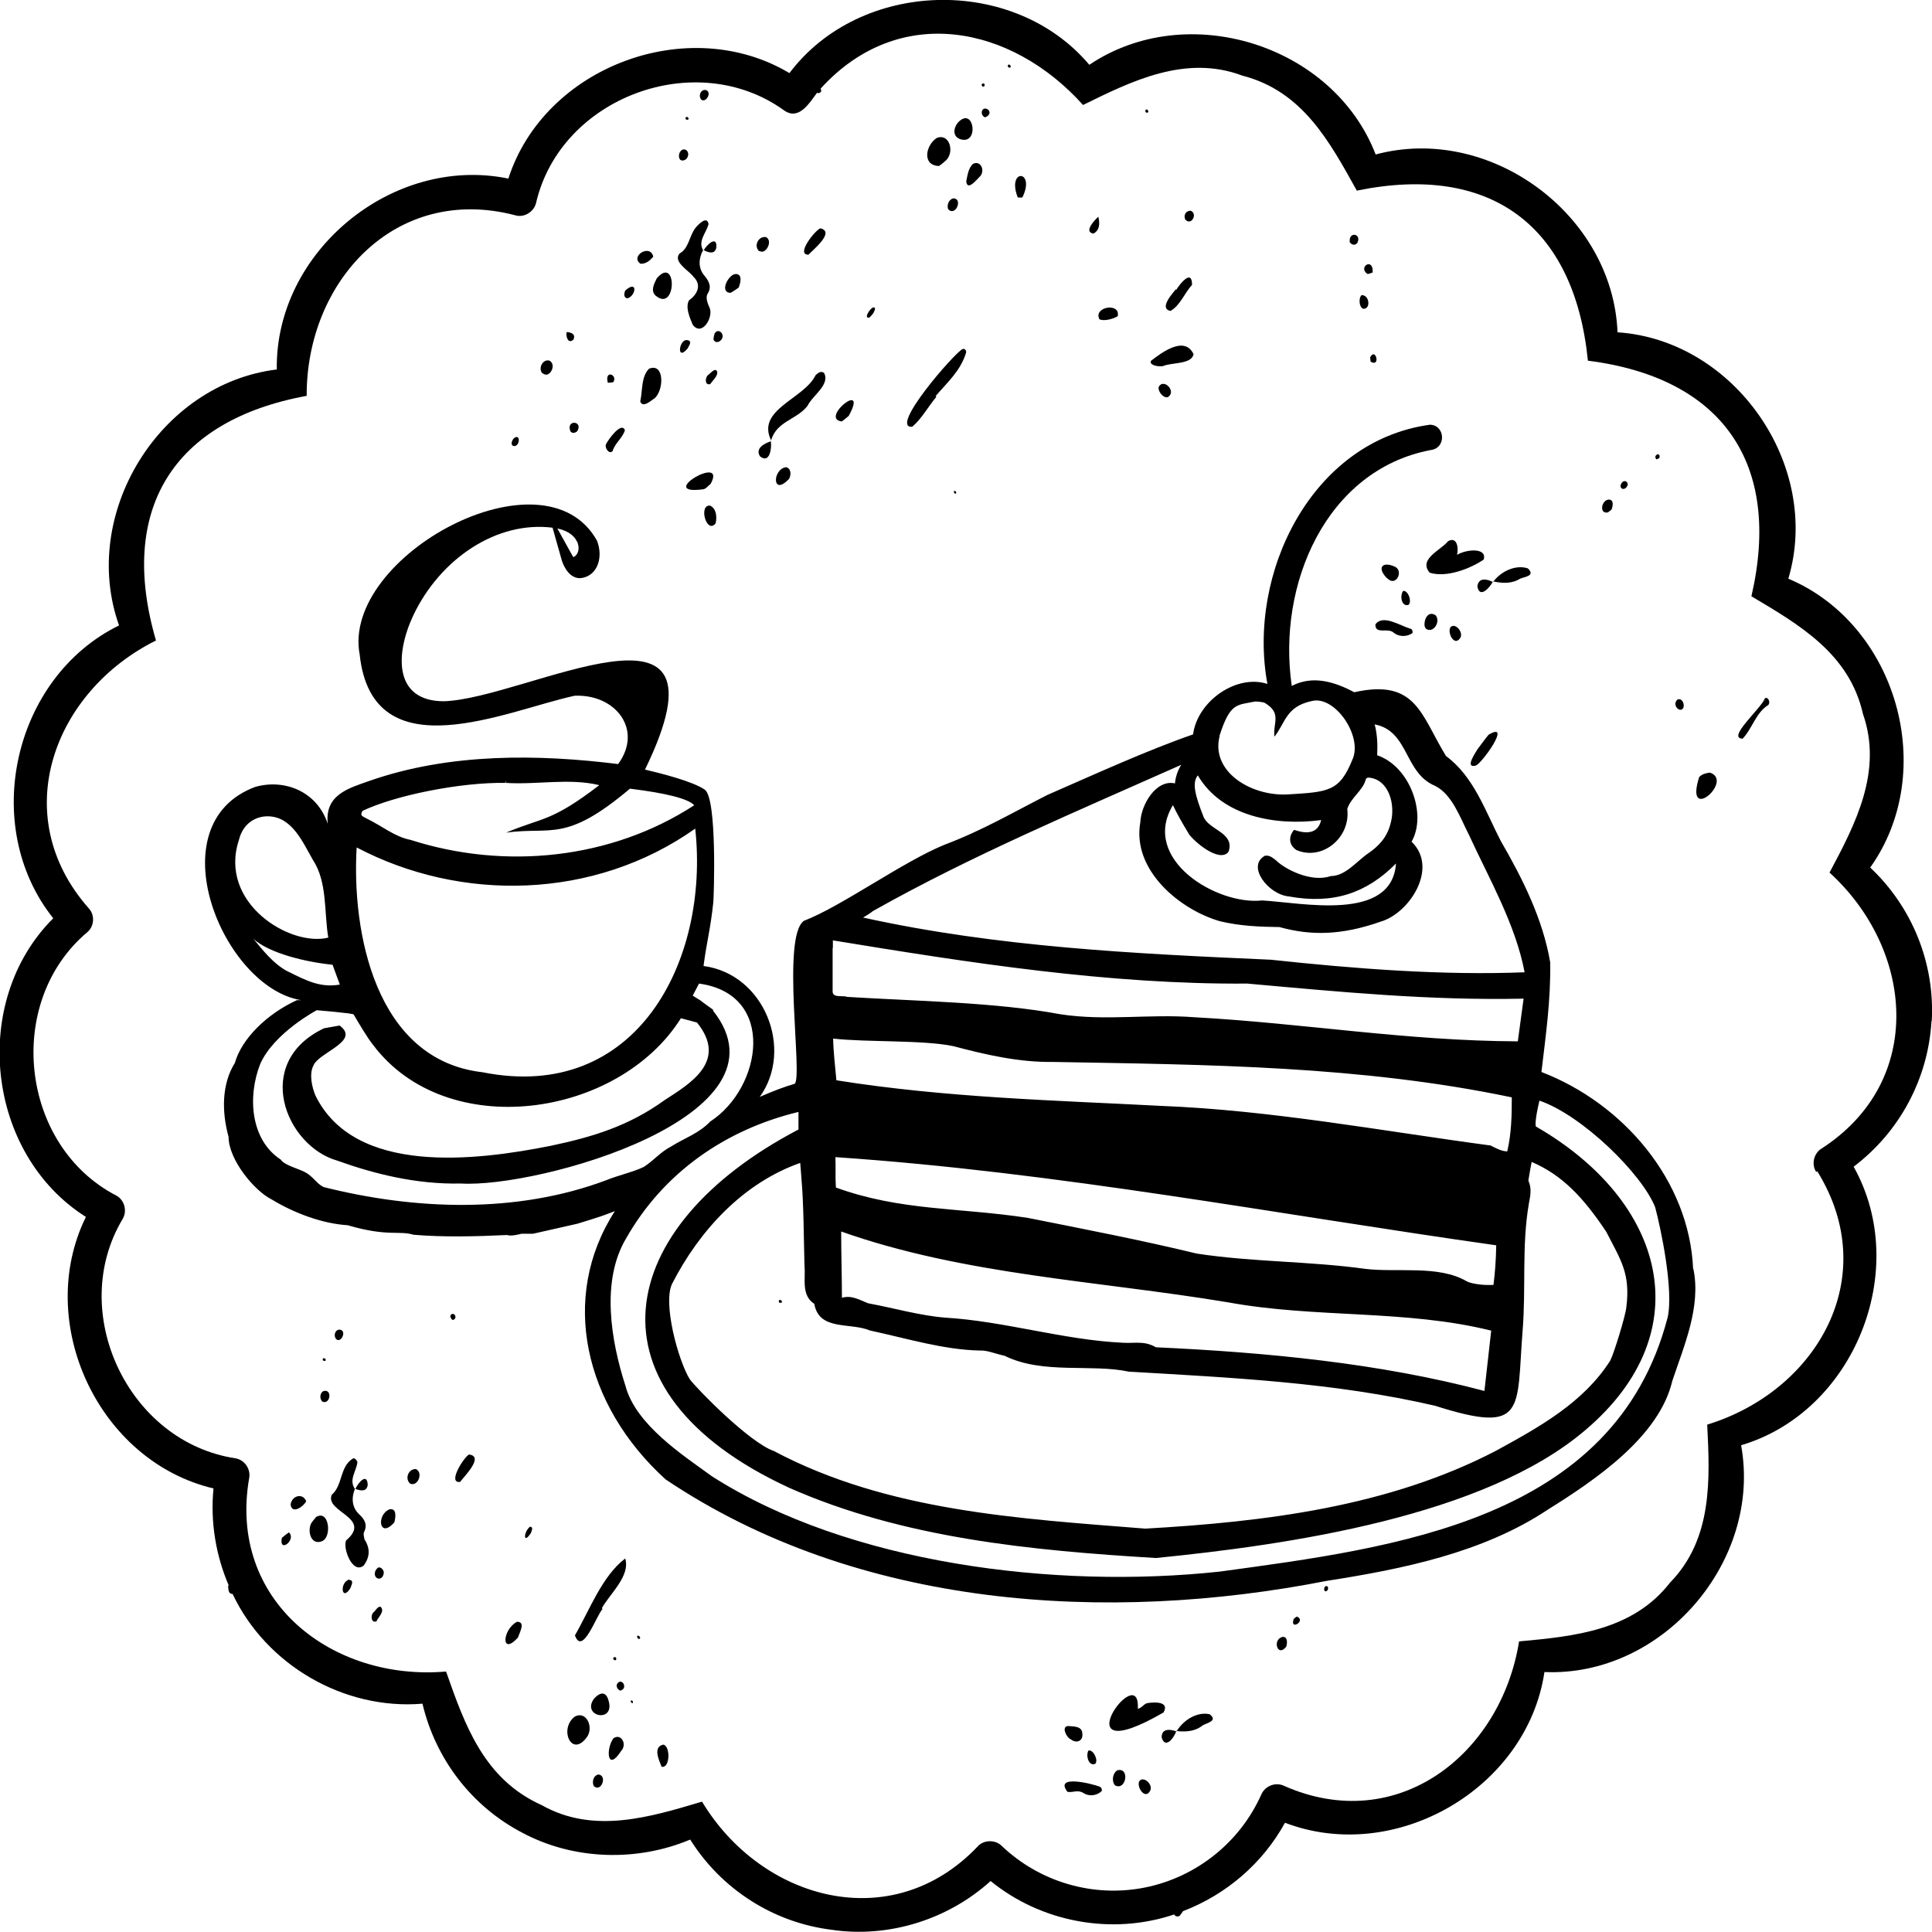 <?xml version="1.0" encoding="UTF-8"?><svg id="b" xmlns="http://www.w3.org/2000/svg" viewBox="0 0 76.92 76.92"><g id="c"><path d="M76.91,40.66c.13-2.31-.78-4.55-2.45-6.12,2.73-3.83,1.07-9.68-3.26-11.5,1.34-4.5-2.13-9.5-6.8-9.81-.19-4.7-5.09-8.3-9.63-7.08-1.69-4.38-7.51-6.19-11.4-3.57-3.02-3.58-9.12-3.41-11.94.33-4.02-2.4-9.75-.27-11.19,4.2-4.6-.95-9.29,2.9-9.22,7.6-4.67.57-7.86,5.76-6.28,10.19-4.22,2.07-5.55,7.99-2.62,11.66-3.33,3.32-2.67,9.38,1.3,11.89-2.07,4.21.5,9.73,5.08,10.81-.13,1.33.09,2.66.61,3.87-.01,0-.02,0-.03,0,.02.15,0,.33.18.33,1.34,2.83,4.43,4.63,7.56,4.37.52,2.2,1.96,4.09,3.98,5.14,2.04,1.09,4.56,1.16,6.68.27,1.23,1.96,3.29,3.3,5.62,3.59,2.27.34,4.64-.4,6.34-1.94,2.01,1.64,4.82,2.17,7.31,1.33.03.08.16.11.22.05.05-.06.09-.12.13-.18,1.72-.66,3.17-1.9,4.06-3.52,4.39,1.68,9.64-1.36,10.33-6,4.71.2,8.67-4.42,7.83-9.03,4.5-1.33,6.78-6.99,4.48-11.09,1.83-1.38,2.97-3.51,3.1-5.8M72.35,46.63c2.62,4.22-.02,8.75-4.38,10.09.11,2.18.22,4.55-1.48,6.29-1.49,1.92-3.84,2.14-6.01,2.34-.72,4.49-4.84,7.75-9.36,5.75-.33-.16-.75,0-.9.34-.85,1.91-2.59,3.3-4.64,3.71-2.06.41-4.19-.22-5.7-1.66-.25-.25-.72-.25-.96.03-3.42,3.59-8.61,2.13-10.97-1.79-2.05.61-4.31,1.31-6.38.14-2.3-1.03-3.06-3.18-3.81-5.32-4.53.39-8.69-2.8-7.84-7.7.07-.36-.18-.73-.55-.79-4.28-.65-6.71-5.84-4.48-9.54.18-.32.06-.75-.26-.92-3.84-1.99-4.46-7.71-1.15-10.49.28-.24.3-.69.05-.95-3.27-3.71-1.38-8.64,2.68-10.66-1.52-5.2.66-8.76,6-9.74-.02-4.53,3.51-8.44,8.3-7.19.35.11.74-.13.83-.48.97-4.22,6.37-6.22,9.87-3.7.6.43,1.02-.3,1.33-.71,0,0,0,.02.01.03.11,0,.19-.07.12-.18,3.12-3.44,7.61-2.52,10.45.65,1.93-.95,4.08-2.02,6.34-1.17,2.41.62,3.48,2.64,4.56,4.58,5.3-1.09,8.66,1.37,9.2,6.77,5.37.68,7.73,4.11,6.51,9.38,1.9,1.13,3.9,2.28,4.44,4.68.8,2.29-.3,4.39-1.33,6.32,3.35,3.05,3.85,8.3-.32,10.99-.31.19-.41.63-.21.93"/><path d="M67.41,50.53c-.15-3.54-2.79-6.6-6.04-7.85.18-1.52.37-2.83.35-4.36-.29-1.72-1.1-3.34-1.97-4.84-.62-1.2-1.07-2.56-2.18-3.38-1-1.63-1.18-3.09-3.65-2.54-.74-.39-1.63-.7-2.49-.25-.59-4.03,1.36-8.59,5.52-9.39.65-.07.59-1-.02-1.01-4.72.65-7.28,5.93-6.47,10.32-1.22-.4-2.78.67-2.96,2.01-1.77.61-3.9,1.58-5.8,2.41-1.36.69-2.6,1.42-4.09,1.98-1.65.67-4.13,2.47-5.6,3.03-.91.62-.04,6.21-.37,6.49-.39.11-.86.29-1.39.52,1.36-1.89.19-4.89-2.24-5.21.14-1.05.27-1.42.39-2.54.02-.19.16-4.13-.34-4.48-.49-.34-1.79-.66-2.38-.8,3.76-7.73-4.72-2.81-8.02-2.72-1.95-.01-1.95-1.82-1.21-3.41,1.08-2.28,3.34-3.78,5.55-3.5l.37,1.31s.2.7.72.7c.67-.05.95-.79.68-1.49-2.09-3.78-10.19.62-9.45,4.53.51,4.74,5.89,2.21,8.56,1.64,1.64-.07,2.73,1.36,1.73,2.72-3.14-.39-6.69-.46-9.93.68-.79.28-1.76.54-1.63,1.7-.43-1.3-1.73-1.8-2.89-1.47-3.98,1.49-1.29,7.99,1.83,8.49h-.17c-1.2.55-2.2,1.54-2.47,2.5-.52.83-.53,1.93-.25,2.94,0,.92,1.04,2.16,1.71,2.49.9.55,2.03.97,3.03,1.03,1.61.47,2.01.2,2.63.38,1.16.1,2.48.07,3.72.01.16.06.49-.03.57-.05h.46s1.77-.4,1.77-.4c.01,0,1.07-.33,1.09-.35l.4-.15c-2.22,3.44-1.22,7.74,2.02,10.68,7.66,5.15,17.6,5.75,26.32,4.04,3.02-.47,6.23-1.12,8.81-2.84,1.89-1.18,4.43-2.9,4.95-5.12.47-1.41,1.15-2.95.84-4.46ZM22.97,21.55c.14.29.04.54-.13.63,0,0-.03-.02-.04-.04l-.61-1.1c.51.11.7.35.78.52M48.55,29.3c.43-1.33.68-1.22,1.42-1.37v-.11.11c.17,0,.31.03.36.04.73.42.34.81.41,1.36.44-.55.45-1.2,1.49-1.42.92-.23,2.03,1.4,1.62,2.32-.52,1.29-.95,1.3-2.6,1.4-1.46.07-3.06-.92-2.69-2.33M47.32,33.19c.24.34,1.2,1.14,1.57.75l.03-.05c.24-.75-.82-.85-1.01-1.39-.33-.84-.46-1.34-.22-1.63.96,1.65,3.13,2.02,4.91,1.78-.13.55-.58.56-1.08.39-.21.25-.23.58.09.8,1.02.45,2.17-.48,2.03-1.63.13-.44.63-.75.73-1.16.02-.07.05-.09.13-.09.8.07,1.08,1.09.86,1.84-.14.54-.46.88-.88,1.17-.47.32-.91.91-1.5.91-.78.27-1.83-.28-2.17-.62-.19-.15-.27-.21-.45-.19-.74.41.13,1.54.95,1.62,1.76.32,3.09-.12,4.27-1.31-.17,2.34-3.73,1.56-5.33,1.47-1.8.2-4.84-1.63-3.56-3.78,0,0,0,0,.01-.01.16.34.4.76.62,1.12M34.76,36.27c3.92-2.21,8.14-3.98,12.27-5.82-.14.22-.23.49-.25.74-.75-.17-1.35.84-1.38,1.55-.34,1.91,1.59,3.49,3.18,3.94.8.19,1.57.22,2.36.23,1.26.35,2.48.33,4.04-.22,1.13-.33,2.31-2.13,1.22-3.18.62-1.08-.06-3-1.37-3.44.02-.4.01-.82-.1-1.23,1.38.27,1.16,1.93,2.41,2.45.68.34,1,1.28,1.35,1.96.79,1.72,1.85,3.55,2.21,5.46-3.29.13-6.75-.14-10.1-.5-5.41-.24-10.9-.5-16.24-1.68.13-.07.27-.16.4-.26M33.16,37.74v-.3c5.43.89,10.96,1.76,16.5,1.72,3.68.33,7.26.68,11,.6l-.23,1.7c-4.48-.02-8.5-.72-12.88-.96-1.81-.14-3.52.16-5.34-.12-2.57-.48-5.73-.52-8.48-.69-.18-.07-.54.05-.58-.19,0-.59,0-1.17,0-1.76M59.25,51.16c-.35,0-.72-.07-.86-.15-1.12-.65-2.74-.34-4.02-.49-2.23-.31-4.5-.27-6.72-.61-2.23-.54-4.47-.97-6.72-1.42-2.72-.42-5.06-.27-7.65-1.21-.03-.46,0-.76-.02-1.21,8.86.6,17.53,2.27,26.31,3.51-.01.61-.05,1.12-.11,1.58-.06,0-.13,0-.21,0M59.37,52.98l-.27,2.4c-4.17-1.11-8.72-1.54-13.08-1.74-.46-.27-.84-.15-1.31-.18-2.37-.11-4.72-.86-7.08-1-1.01-.08-2.07-.39-3.06-.57-.32-.12-.66-.34-1.05-.22,0-.86-.03-1.78-.03-2.64,4.88,1.73,10.22,1.96,15.4,2.82,3.48.64,7.09.28,10.49,1.13ZM59.37,45.61c-4.34-.58-8.76-1.41-13.14-1.58-4.16-.22-8.54-.32-12.93-1.02-.05-.56-.12-1.13-.13-1.66,1.34.15,3.58.05,4.78.3,1.29.34,2.61.65,3.99.63,6.15.11,12.23.15,18.25,1.41,0,.69-.01,1.42-.18,2.15-.21,0-.42-.11-.64-.22M31.91,46.95c.09.99.09,2.4.12,3.46.05.5-.14,1.16.39,1.5.19,1.09,1.43.73,2.21,1.06,1.52.33,2.95.77,4.38.8.27-.02.59.12.99.21,1.52.75,3.45.31,4.94.63,4.08.24,8.2.43,12.2,1.36,3.65,1.16,3.23.17,3.48-2.98.14-1.71-.04-3.39.25-5.07.05-.29.13-.57-.02-.92.06-.38.08-.46.13-.74,1.21.52,2.05,1.4,2.97,2.78.58,1.13.97,1.66.8,3.01-.03.33-.49,1.83-.64,2.12-1.06,1.67-2.83,2.65-4.53,3.58-4.29,2.24-9.22,2.84-13.98,3.11-5.04-.4-10.27-.69-14.79-3.09-.98-.34-3.07-2.48-3.35-2.86-.46-.75-1.08-3.03-.7-3.8,1.08-2.11,2.82-4.01,5.1-4.81.02.28.04.46.05.64M14.42,32.29c1.29-.62,3.91-1.15,5.7-1.12v-.11l.02.11c1.23.08,2.53-.2,3.72.09-1.93,1.48-2.24,1.27-3.71,1.89,1.82-.25,2.36.42,4.93-1.75,1.46.18,2.32.4,2.56.66-3.32,2.16-7.55,2.58-11.29,1.38-.63-.12-1.15-.56-1.73-.84-.26-.13-.27-.14-.19-.31M14.2,33.74c4.14,2.18,9.45,2.1,13.48-.75.57,5.25-2.32,10.93-8.47,9.7-4.28-.49-5.21-5.6-5.01-8.95M9.51,33.45c.17-.7.7-.95,1.14-.95v-.11.11c.97,0,1.39,1.01,1.81,1.74.58.88.44,2.09.61,3.09-1.52.38-4.38-1.38-3.56-3.88M11.48,38.69c-.62-.32-1.06-.92-1.39-1.31.63.57,2.06.92,3.15,1.03l.29.79c-.76.13-1.3-.14-2.04-.51M24.16,46.98c-3.61,1.36-7.67,1.19-11.28.28-.27-.13-.43-.44-.75-.6-.25-.13-.81-.27-.95-.49-1.21-.79-1.33-2.51-.82-3.81.55-1.24,2.25-2.14,2.25-2.14,0,0,1.44.12,1.47.17.17.29.55.94.78,1.22,2.93,3.88,9.75,2.9,12.25-1.07l.64.17c1.25,1.55-.29,2.44-1.29,3.09-1.44,1.04-2.88,1.47-4.54,1.82-2.96.59-7.79,1.19-9.36-2-.14-.33-.26-.86-.08-1.2.22-.53,1.89-.97,1.04-1.59l-.62.11c-2.86,1.36-1.54,4.68.53,5.27,1.45.52,3.13.95,4.92.91,3.07.19,13.37-2.68,10.04-6.88v-.04c-.09-.07-.4-.28-.49-.36h0s-.32-.2-.32-.2l.25-.48c3.1.42,2.51,4.15.45,5.49-.46.48-1.01.65-1.55.99-.46.24-.69.56-1.1.82-.36.18-1.02.34-1.45.51ZM66.39,52.47c-2.12,8.09-10.87,9.15-17.82,10.1-6.56.71-14.77-.31-20.22-3.79-1.14-.83-3.04-2.05-3.45-3.61-.58-1.8-.98-4.18.03-5.87,1.49-2.62,3.96-4.33,6.86-5.03,0,.17,0,.47,0,.7-7.38,3.86-8.71,10.41-.38,14.26,4.56,2.02,9.66,2.5,14.61,2.8,5.22-.52,13.09-1.64,17.13-5.12,4.57-3.9,3.16-9.09-2-12.06-.01-.03-.06-.18.14-1.03,1.7.58,4.09,2.92,4.61,4.25.21.79.75,3.28.49,4.41"/><path d="M43.73,8.61s0,.02,0,.02c0,0-.01-.01,0-.02"/><path d="M43.53,9.3c.24-.12.27-.37.2-.67-.14.12-.6.6-.2.67"/><path d="M58.82,23.35c.09.49.48.06.61-.18-.23-.12-.57-.19-.61.18"/><path d="M59.46,23.15s-.02,0-.02,0c0,0,0,.01-.01.02,0,0,.01,0,.02,0,0,0,.01-.01.02-.02"/><path d="M60.52,23.04c.19-.08.62-.11.31-.41-.48-.16-1.06.11-1.37.52.38.08.74.09,1.06-.11"/><path d="M30.69,17.57s.01,0,.02,0c0,0,0-.02-.01-.02,0,0,0,.01,0,.02h0"/><path d="M30.26,18.17c.39.31.47-.33.43-.6-.25.08-.64.28-.43.6"/><path d="M30.7,17.53c.23-.77,1.01-.81,1.45-1.37.19-.41.91-.84.66-1.31-.12-.1-.25,0-.34.09-.46.95-2.37,1.36-1.77,2.59"/><path d="M28.52,9.86c.04-.51-.38-.12-.5.1.19.1.44.18.5-.1"/><path d="M28.01,9.96s-.01,0-.02,0c0,0,0,0,0,0,0,0,0,.01,0,.02,0,0,.01-.01.02-.02"/><path d="M27.61,11.02c.35.34.14.71-.18.94-.15.28.03.68.15.97.37.49.84-.31.67-.68-.07-.15-.16-.38-.09-.53.17-.26.11-.48-.11-.74-.27-.31-.23-.7-.06-1.02-.21-.38.13-.68.22-1.04-.06-.34-.39,0-.51.14-.25.3-.27.83-.64,1.03-.29.33.37.68.55.93"/><path d="M56.92,22.8c.66.21,1.6-.15,2.15-.52.15-.47-.65-.43-1.06-.19.07-.27,0-.75-.36-.54-.29.36-1.19.71-.73,1.25"/><path d="M36.32,16.99c.38-.32.63-.8.96-1.19-.01-.01-.02-.02-.03-.03.46-.54.99-1,1.21-1.72.03-.09-.05-.19-.14-.15-.31.14-2.97,3.19-1.99,3.09"/><path d="M46.29,14.58c.35-.16,1.15-.06,1.23-.48-.36-.75-1.26-.07-1.7.27-.01.01,0,.06,0,.09.1.12.33.13.47.12"/><path d="M25.83,14.69c-.31.33-.24.86-.34,1.29.1.3.47-.07.57-.12.38-.33.4-1.43-.22-1.18"/><path d="M37.38,6.61c.11-.06.2-.16.3-.24.33-.35.11-1.07-.38-.88-.44.28-.61,1.09.08,1.12"/><path d="M68.08,30.76c-.15.02-.31.05-.43.18-.6,1.89,1.4.15.43-.18"/><path d="M26.09,11.76c.85.73.88-1.63.06-.68-.09.19-.26.47-.06.68"/><path d="M59.26,29.26c-.12.14-.23.3-.45.59,0,.03-.54.76-.05.63.27-.12,1.44-1.78.51-1.23"/><path d="M70.27,27.8c-.16.42-1.54,1.59-.89,1.61.39-.41.53-1.04,1.02-1.34.1-.1,0-.34-.13-.27"/><path d="M54.76,24.85c-.02.44.5.11.74.35.24.18.56.14.74,0,0-.06,0-.13-.06-.16-.43-.12-1.12-.6-1.42-.18"/><path d="M46.6,12.38c.38-.21.56-.71.86-1.04,0-.64-.47-.06-.63.2l-.02-.02c-.15.19-.67.76-.21.86"/><path d="M38.26,5.55c.74.2.51-1.35-.12-.67-.2.24-.21.58.12.67"/><path d="M28,19.48c.12-.02.2-.15.29-.21.69-1.25-2.24.47-.29.21"/><path d="M32.19,10.14c.16-.18,1.08-.91.47-1.05-.22.09-.99,1.06-.47,1.05"/><path d="M38.47,7.22c.04.4.41-.06.51-.16.28-.23.07-.71-.25-.53-.18.18-.21.45-.26.69"/><path d="M33.51,16.78c.11-.07.2-.16.28-.22.81-1.48-1.17.1-.28.22"/><path d="M24.39,17.96c.1-.33.39-.51.49-.83-.13-.36-.65.35-.75.55-.07.14.12.43.26.28"/><path d="M29.08,11.66c.11-.05.21-.13.33-.21.07-.18.17-.55-.13-.54-.28.02-.65.73-.2.75"/><path d="M40.71,7.85c.53-1.1-.64-1.15-.19.01.09,0,.17.02.19-.01"/><path d="M43.77,12.71c.18.09.55-.01.73-.12.12-.56-.98-.38-.73.12"/><path d="M31.29,18.6c-.55.09-.55,1.19.13.46.09-.18.07-.42-.13-.46"/><path d="M55.26,23.05c.32.29.61-.28.31-.47-.47-.24-.78-.03-.38.41.02.02.05.04.07.06"/><path d="M28.49,20.84c.06-.24.04-.59-.22-.71-.47-.04-.14,1.15.22.71"/><path d="M25.5,10.5c.22.01.37-.12.51-.28-.12-.53-.94-.02-.51.28"/><path d="M56.73,24.95s.02.06.04.08c.29.21.6-.28.39-.53-.29-.2-.48.14-.44.44"/><path d="M37.73,8.24s.01.06.02.09c.21.23.47-.12.37-.35-.15-.2-.4,0-.39.26"/><path d="M64.02,20.4s.08-.06.14-.11c.05-.12.11-.39-.1-.4-.3,0-.41.59-.04.51"/><path d="M30.36,10.02c.21-.04.38-.45.14-.58-.29-.05-.5.32-.29.55.05.01.11.04.15.03"/><path d="M28.56,14.82c-.07-.24-.29.07-.38.12-.13.14-.1.42.1.35.09-.14.28-.29.28-.47"/><path d="M57.75,24.97c-.14.22.15.78.38.44.16-.21-.18-.64-.38-.44"/><path d="M54.26,12.29c.32.05.28-.55-.05-.54-.1.07-.13.43.05.54"/><path d="M24.97,11.88c.35-.08.44-.77-.08-.31-.05.14-.06.27.08.31"/><path d="M21.73,14.92c.23,0,.4-.42.15-.56-.25-.08-.46.27-.3.49.05.02.1.07.15.06"/><path d="M46.14,15.39c-.08.17.23.55.4.39.27-.24-.21-.71-.4-.39"/><path d="M27.46,13.58c-.41-.27-.58.89-.08.29.03-.08.14-.2.08-.29"/><path d="M56.08,24.08c.15-.14-.03-.6-.22-.55-.14.22-.05.64.22.55"/><path d="M66.89,28.26c.26,0,.14-.51-.1-.41-.16.13-.08.37.1.41"/><path d="M20.5,17.76c.22-.05.21-.53-.05-.3-.09.1-.14.31.05.3"/><path d="M47.26,8.8c.24.11.4-.33.14-.41-.19,0-.29.18-.21.35.02.02.05.05.07.05"/><path d="M28.4,13.49c.06.23.34.12.37-.08.02-.19-.2-.33-.32-.13-.01.05-.04.13-.04.21"/><path d="M54.43,10.9c.07.02.14-.03.22-.05.04-.62-.59-.23-.22.05"/><path d="M27.16,6.39c.2.01.32-.25.18-.4-.21-.16-.4.18-.26.37.03.01.05.03.07.03"/><path d="M22.83,13.52c.1-.21-.08-.29-.27-.3-.04.2.07.49.27.3"/><path d="M27.97,3.99c.16.05.35-.28.17-.39-.19-.09-.35.16-.24.34.02.02.04.05.06.05"/><path d="M22.71,17.17c.07.1.19.07.27,0,.26-.42-.46-.48-.27,0"/><path d="M34.63,12.63c.05-.05.1-.11.14-.16.03-.09.11-.16.04-.23-.14-.05-.48.51-.17.39"/><path d="M54.04,9.67c.19-.37-.36-.48-.3-.02.09.11.22.13.3.02"/><path d="M64.76,19.39c.13-.14-.05-.34-.19-.17-.15.2.07.34.19.17"/><path d="M24.43,15.2c.15-.3-.37-.48-.23.04.1-.01.18,0,.23-.04"/><path d="M54.55,14.23s.01.11.02.17c.41.24.2-.6-.02-.17"/><path d="M39.21,4.67c.16-.03.28-.22.09-.33-.22-.1-.3.23-.09.33"/><path d="M39.19,3.43c.07-.17-.2-.12-.07.02.02,0,.06,0,.07-.02"/><path d="M66.07,18.23c.05-.27-.28-.1-.12.06.04-.02.08-.03.12-.06"/><path d="M27.38,4.66s-.04,0-.07,0c-.09.14.2.15.07,0"/><path d="M45.69,4.36s-.05,0-.07,0c0,.03-.03.05-.02.08.04.1.19.03.08-.07"/><path d="M38.07,19.62c0-.06-.03-.08-.09-.07-.02.07.07.16.09.07"/><path d="M40.24,2.67c0-.18-.22-.08-.06.03.02-.01.05-.01.06-.03"/><path d="M46.25,69.18c.15.47.49.01.58-.25-.25-.09-.59-.12-.58.25"/><path d="M48.16,68.25c-.5-.11-1.04.23-1.31.67.39.04.74.01,1.04-.23.18-.1.61-.18.27-.44"/><path d="M46.83,68.93s.01,0,.02,0c0,0,.01-.02.01-.02h-.02s0,.01-.01.02"/><path d="M14.64,59.12c-.02-.51-.39-.08-.49.16.2.07.45.13.49-.16"/><path d="M14.15,59.28s-.01,0-.02,0c0,0,0,0,0,0,0,0,0,.01,0,.02,0,0,0-.01.01-.02"/><path d="M14.51,61.27c-.02-.09-.05-.2-.02-.26.14-.28.06-.49-.19-.72-.3-.28-.31-.67-.17-1.01-.25-.36.05-.69.1-1.06,0-.04-.1-.2-.18-.15-.53.32-.4,1.07-.84,1.44-.3.69,1.64.91.57,1.82-.14.32.26,1.36.7,1,.26-.35.26-.7.02-1.06"/><path d="M46.33,68.17c.24-.44-.39-.41-.66-.36-.13.03-.22.2-.37.22.12-2.05-3.22,2.61,1.04.14"/><path d="M24.89,62.05c-.92.7-1.42,2.06-2,3.06.3.83.85-.78,1.1-1.05-.01-.01-.02-.02-.03-.03.33-.59,1.15-1.29.93-1.99"/><path d="M22.89,68.34c-.65.48-.14,1.66.47.83.29-.38,0-1.07-.47-.83"/><path d="M12.59,60.39c-.05.06-.1.12-.17.21-.21.3-.06.95.4.76.4-.15.29-1.26-.22-.97"/><path d="M43.8,71.14c-.33-.13-1.84-.5-1.3.2.22.04.41-.1.64.05.26.16.57.08.73-.09,0-.06-.01-.13-.08-.16"/><path d="M24.24,67.75c-.1-.43-.34-.39-.59-.12-.51.71.81.98.59.12"/><path d="M18.67,57.91c-.21.12-.87,1.16-.35,1.09.14-.2.98-1.02.35-1.09"/><path d="M24.42,69.21c-.31.44-.24,1.36.31.5.25-.26,0-.72-.31-.5"/><path d="M20.58,64.57c-.59.32-.64,1.37.04.63.07-.21.32-.64-.04-.63"/><path d="M15.51,60.09c-.54.22-.41,1.2.19.52.05-.19.11-.57-.19-.52"/><path d="M26.41,69.46c-.43.09-.17.62-.07.88.34.08.36-.82.07-.88"/><path d="M42.61,69.23c.22.2.53.11.48-.23-.02-.28-.35-.26-.55-.28-.3,0-.09.43.07.52"/><path d="M11.57,59.9c.05.41.52.08.62-.13-.13-.34-.57-.23-.62.13"/><path d="M44.49,70.48c-.18.1-.25.41-.1.6.44.24.61-.72.1-.6"/><path d="M23.83,70.65c-.18.02-.28.26-.19.46.3.27.55-.42.19-.46"/><path d="M51.07,65.17c-.43.09-.21.84.14.39.04-.12.07-.4-.14-.39"/><path d="M16.56,58.49c-.29-.02-.46.37-.23.58.31.13.53-.44.23-.58"/><path d="M15.17,63.98c-.13-.06-.23.18-.32.23-.11.16-.05.42.14.34.07-.17.34-.39.17-.57"/><path d="M45.42,70.86s-.04.03-.06.05c-.12.24.23.76.43.39.12-.21-.17-.53-.37-.44"/><path d="M11.5,61.01c-.1.07-.2.15-.28.22-.12.64.6.06.28-.22"/><path d="M13.85,62.91c-.33.15-.24.86.1.32.02-.08.11-.21.05-.3-.05-.02-.12-.05-.15-.03"/><path d="M43.61,70.22c.13-.16-.1-.59-.28-.52-.11.23.03.64.28.52"/><path d="M15.01,62.45s-.03.04-.06.08c-.14.34.29.47.33.09.01-.13-.17-.3-.27-.17"/><path d="M12.89,55.38c-.14.05-.19.28-.06.42.31.15.42-.5.06-.42"/><path d="M13.45,53.35c.16.04.32-.32.13-.4-.2-.07-.33.19-.2.36.02.02.05.04.07.04"/><path d="M21.08,60.8c-.24.22-.25.71.06.23.02-.09.09-.17.01-.24-.02,0-.06,0-.07,0"/><path d="M18.01,52.31c-.13.05-.08.16,0,.24.17,0,.16-.24,0-.24"/><path d="M51.63,64.36s-.08.06-.12.09c-.18.5.52.07.12-.09"/><path d="M24.56,67.06c-.03.08.02.2.13.25.35-.08.05-.57-.13-.25"/><path d="M24.53,66.08c.05-.18-.22-.1-.07.02.02,0,.06,0,.07-.02"/><path d="M52.75,63.17c-.03.06-.06.14.02.19.17-.03.12-.29-.02-.19"/><path d="M12.93,54.08s-.04,0-.07,0c-.07.15.21.13.07,0"/><path d="M31.09,51.76s-.05,0-.07,0c-.08.16.22.14.07,0"/><path d="M25.11,67.71c-.01.07.09.15.09.06,0-.06-.04-.08-.09-.06"/><path d="M25.37,65.2s.04.03.06.06c.17-.05-.1-.25-.06-.06"/></g></svg>